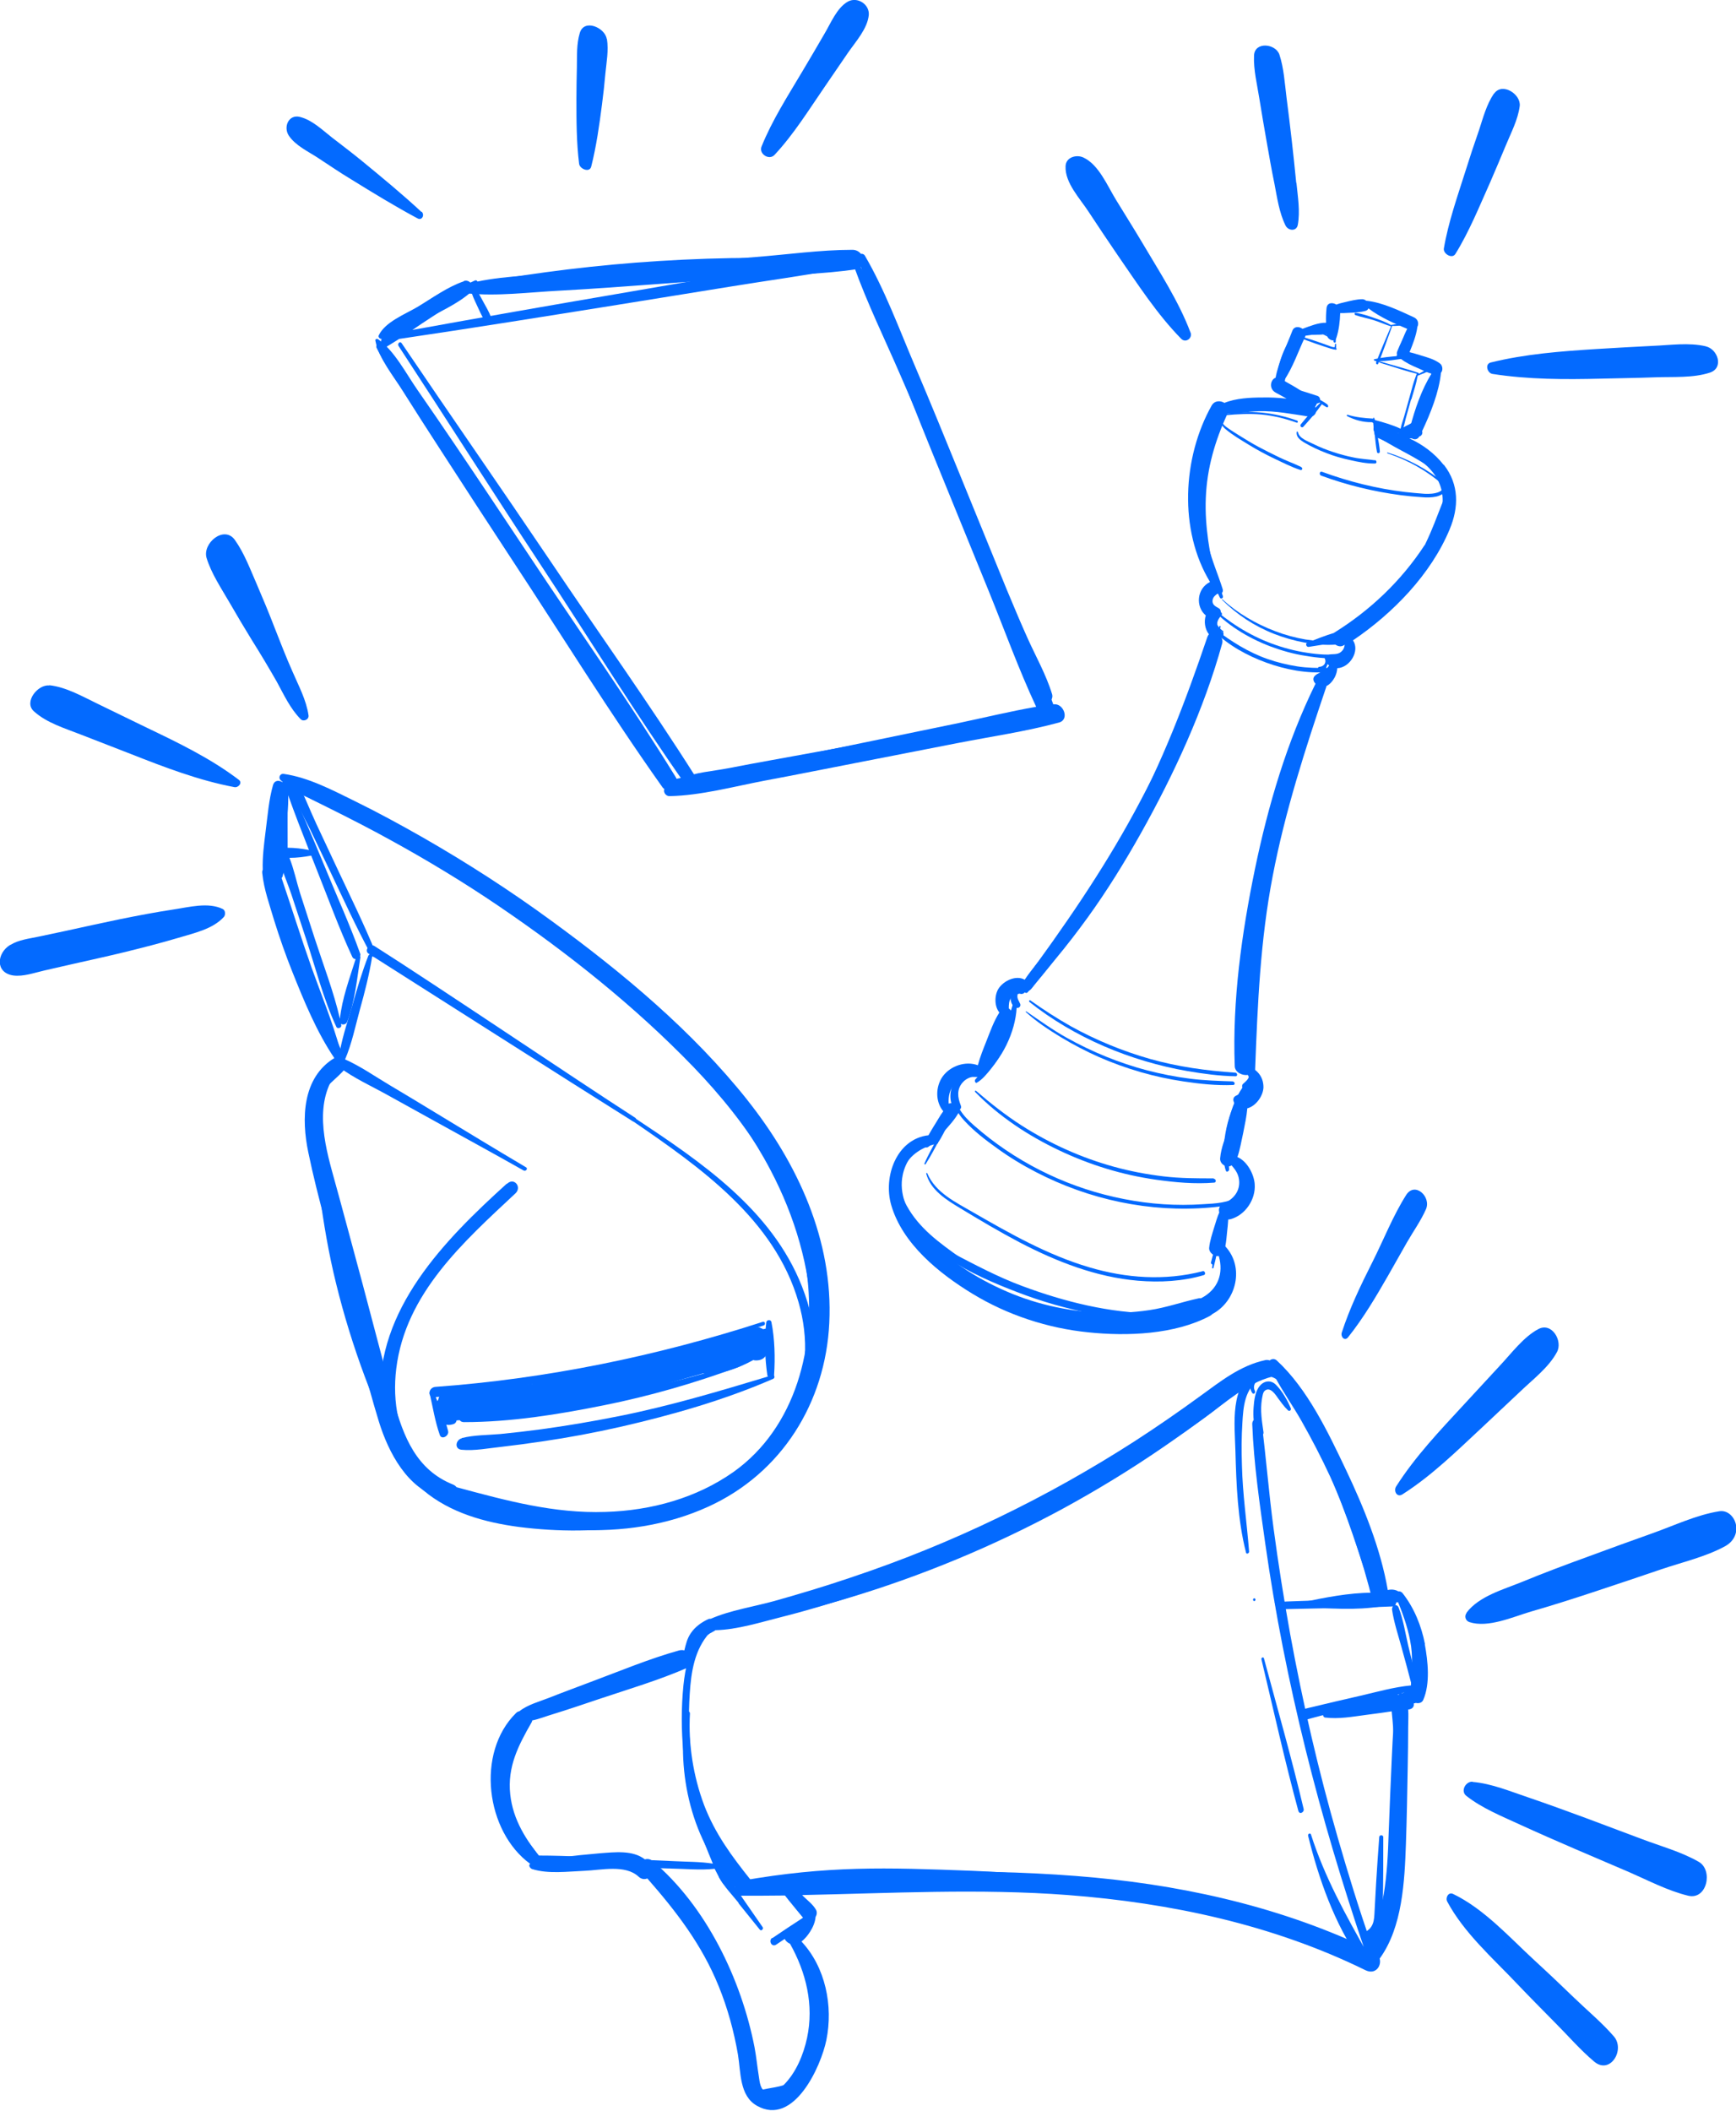 <svg xmlns="http://www.w3.org/2000/svg" id="Vrstva_2" data-name="Vrstva 2" viewBox="0 0 77.37 94.04"><defs><style>      .cls-1 {        fill: #036aff;        stroke-width: 0px;      }    </style></defs><g id="Vrstva_1-2" data-name="Vrstva 1"><g><g><g><g><path class="cls-1" d="m58.48,18.51s.02-.05.03-.08c-1.19-.27-2.43-.42-3.65-.35-.03,0-.02.06,0,.06,1.06.03,2.11.1,3.15.3.15.03.3.06.45.1,0,0,0-.02,0-.03Z"></path><path class="cls-1" d="m64.51,21.36c-.07-.19-.23-.33-.39-.45-.22-.16-.45-.31-.68-.46-.48-.3-.98-.58-1.48-.82-.22-.11-.44-.21-.67-.31h0s.02.03.02.04c0,.04,0,.07.01.11.9.39,1.75.87,2.56,1.43.17.12.37.25.48.44.13.24,0,.47-.23.58-.2.08-.43.09-.64.08-.29-.02-.58-.05-.87-.08-1.26-.15-2.5-.46-3.7-.9-.11-.04-.14.13-.04.17,1.14.42,2.33.71,3.54.87.31.04.62.07.94.09.22.02.45.02.67-.03.35-.09.65-.38.49-.76Z"></path><path class="cls-1" d="m58,20.81c-.33-.16-.67-.28-1-.44-.31-.15-.61-.3-.91-.46-.3-.16-.59-.34-.88-.52-.15-.1-.31-.19-.46-.3-.12-.08-.37-.25-.26-.43.01-.02-.02-.04-.03-.03-.13.18.01.36.16.49.32.27.7.49,1.06.71.36.22.73.42,1.11.6.38.18.77.38,1.17.51.08.02.11-.09.04-.12Z"></path><path class="cls-1" d="m58.85,17.94c-.31.29-.61.64-.88.97-.05.07.04.17.11.11.29-.32.59-.66.84-1.02.03-.04-.02-.09-.06-.06Z"></path><path class="cls-1" d="m61.5,20.13c-.02-.26-.07-.52-.12-.78-.04-.23-.05-.49-.13-.72,0-.02-.05-.03-.05,0-.02.24.04.5.07.75.03.25.05.51.1.76.01.07.13.07.12-.01Z"></path><path class="cls-1" d="m54.51,26.58c-.17-.51-.37-1-.51-1.53-.13-.52-.23-1.05-.28-1.59-.11-1.07-.07-2.16.12-3.22.11-.61.26-1.22.47-1.8,0-.02-.02-.04-.03-.02-.81,2.07-.99,4.32-.48,6.48.14.58.3,1.2.57,1.73.04.08.16.02.13-.06Z"></path><path class="cls-1" d="m64.55,21.8s-.03-.04-.04-.01c-.57,2.2-1.72,4.2-3.5,5.64-.49.4-1.02.71-1.56,1.03-.09.05,0,.19.09.15.52-.24,1-.59,1.45-.95.44-.35.86-.74,1.23-1.16.76-.84,1.38-1.81,1.81-2.86.24-.59.43-1.21.52-1.84Z"></path><path class="cls-1" d="m59.49,28.59c-.44-.01-.87-.03-1.31-.1-.46-.08-.91-.2-1.35-.37-.85-.32-1.69-.81-2.34-1.41-.02-.02-.04,0-.02.02.66.65,1.42,1.16,2.31,1.51.85.33,1.84.54,2.74.48.08,0,.04-.13-.03-.13Z"></path><path class="cls-1" d="m59.79,29.16c-.26,0-.53.01-.79,0-.25-.01-.51-.04-.76-.08-.53-.08-1.06-.22-1.57-.41-1.02-.38-1.94-.97-2.72-1.68-.02-.02-.04,0-.03.03.71.79,1.67,1.39,2.7,1.78.51.19,1.04.34,1.57.42.53.09,1.12.15,1.64.08.08-.01.04-.13-.04-.14Z"></path><path class="cls-1" d="m60,28.57s-.04.01-.03.03c.14.18.12.42-.09.53-.06.03,0,.13.07.1.26-.11.3-.48.04-.65Z"></path><path class="cls-1" d="m54.01,26.99c-.17-.23-.03-.54.22-.64.03-.01.02-.06-.01-.06-.38-.02-.52.51-.29.76.04.05.12-.01.08-.07Z"></path><path class="cls-1" d="m61.29,20.51c-.32-.05-.65-.06-.97-.13-.3-.06-.6-.14-.9-.24-.31-.1-.61-.22-.91-.37-.22-.11-.61-.24-.66-.51,0-.03-.05-.05-.06-.01-.03.21.15.35.31.45.32.19.66.35,1,.48.35.14.71.24,1.08.32.35.08.74.16,1.1.15.1,0,.08-.14-.01-.16Z"></path><path class="cls-1" d="m54.5,28.11c-.13-.1-.23-.2-.28-.36-.02-.04-.06-.15-.04-.2.02-.05.13-.09.18-.13.02-.01,0-.04-.02-.04-.08.02-.14.05-.21.09-.01,0-.02.02-.02.03-.01.27.12.55.37.66.05.02.05-.05.02-.07Z"></path><path class="cls-1" d="m59.03,29.2s-.06.03-.04.05c.16.2.07.44-.19.46-.09,0-.07.14,0,.14.35.03.54-.48.22-.66Z"></path><path class="cls-1" d="m54.31,28.31c-.24-.24-.34-.63-.07-.9.05-.05,0-.12-.05-.15-.44-.19-.35-.73.03-.92.08-.04.01-.17-.07-.15-.56.18-.55.89-.11,1.17-.2.32-.15.86.25.98.03,0,.04-.02.02-.04Z"></path><path class="cls-1" d="m59.8,28.27c-.08-.02-.11.08-.06.13.08.08.17.14.22.26.05.14.03.29-.06.41-.08.1-.2.16-.32.17-.07,0-.13-.02-.2,0,0,0,0,0,0,0-.03-.04-.1-.02-.08.03.1.27-.04.51-.29.62-.07.03,0,.14.06.13.29-.05.44-.38.37-.65.08.03.19.02.27,0,.16-.04.3-.13.37-.27.15-.26.05-.73-.27-.82Z"></path><path class="cls-1" d="m53.08,31.74c.25-.62.49-1.25.71-1.89.22-.64.45-1.28.61-1.93,0-.03-.04-.05-.05-.02-.44,1.11-.8,2.25-1.24,3.35-.45,1.12-.93,2.22-1.46,3.31-1.05,2.16-2.24,4.25-3.59,6.25-.76,1.12-1.56,2.21-2.4,3.27-.07.09.06.22.14.13.08-.09.16-.18.24-.27.01-.01.02-.03.02-.05,1.42-1.79,2.7-3.69,3.85-5.66,1.21-2.08,2.28-4.24,3.18-6.48Z"></path><path class="cls-1" d="m57.71,33.38c.2-.64.41-1.28.64-1.91.23-.63.46-1.28.75-1.88.01-.03.06-.02.05.02-.36,1.14-.8,2.25-1.15,3.38-.36,1.15-.68,2.31-.96,3.49-.55,2.34-.94,4.72-1.16,7.11-.12,1.35-.18,2.7-.2,4.05,0,.11-.19.13-.19.01,0-.12-.01-.24-.02-.37,0-.02,0-.04.02-.05.03-2.28.24-4.57.59-6.82.37-2.38.91-4.73,1.62-7.03Z"></path><path class="cls-1" d="m55.04,47.79c-1.29-.09-2.54-.26-3.78-.61-1.23-.35-2.42-.84-3.54-1.46-.62-.35-1.22-.74-1.8-1.15-.04-.03-.08.04-.04.07,2.01,1.6,4.52,2.64,7.04,3.08.71.12,1.43.22,2.15.23.1,0,.08-.15-.01-.16Z"></path><path class="cls-1" d="m45.75,44.01c-.15-.15-.43-.03-.53.12-.12.18-.06.43.1.57.06.05.13-.03.08-.08-.12-.11-.17-.3-.06-.43.1-.13.22-.12.36-.13-.04.06-.07.12-.11.18-.01.02.02.04.03.02.05-.07.09-.14.14-.21,0-.01,0-.02,0-.03Z"></path><path class="cls-1" d="m55.84,47.94c0-.08,0-.16-.03-.24-.02-.04-.04-.08-.07-.11-.03-.03-.06-.02-.09-.05-.02-.01-.03.02-.02.03.08.07.11.24.1.35-.02.14-.1.26-.24.31-.05.02,0,.12.05.1.18-.05.28-.21.3-.39Z"></path><path class="cls-1" d="m54.96,48.18c-.64-.02-1.27-.04-1.91-.12-.65-.08-1.29-.21-1.92-.37-1.25-.33-2.45-.82-3.58-1.45-.63-.35-1.21-.77-1.81-1.18-.02-.01-.03.01-.02.03.47.43,1.02.79,1.56,1.12.55.33,1.12.63,1.71.89,1.19.52,2.46.89,3.75,1.08.73.11,1.48.19,2.22.16.1,0,.08-.15-.01-.15Z"></path><path class="cls-1" d="m45.25,44.78s-.05-.06-.06,0c-.11.65-.26,1.25-.57,1.85-.15.3-.33.57-.53.82-.19.24-.42.41-.62.64-.05.06,0,.18.06.15.24-.13.47-.41.66-.65.2-.25.38-.54.53-.84.3-.59.52-1.31.53-1.96Z"></path><path class="cls-1" d="m55.49,48.42s.08-.01.05.03c-.32.57-.59,1.14-.72,1.79-.07.33-.1.65-.11.97,0,.31.06.59.07.89,0,.08-.11.14-.14.07-.1-.25-.11-.62-.1-.92,0-.32.05-.66.12-.99.14-.65.42-1.34.83-1.85Z"></path><path class="cls-1" d="m54.09,52.5c-.75,0-1.49,0-2.24-.09-.75-.09-1.49-.23-2.21-.43-1.45-.4-2.83-1.02-4.1-1.83-.72-.46-1.39-.99-2.04-1.55-.03-.03-.07.02-.04.05,1.06,1.09,2.37,1.95,3.74,2.6,1.37.65,2.83,1.1,4.33,1.31.84.12,1.73.2,2.58.13.11,0,.09-.17-.01-.17Z"></path><path class="cls-1" d="m55.27,51.94c-.1-.03-.1.11-.03.14.49.22.33.92-.02,1.19-.44.33-1.07.35-1.6.38-1.18.08-2.37,0-3.53-.23-2.32-.45-4.51-1.48-6.33-2.98-.45-.38-.99-.8-1.15-1.4-.13-.5.19-1.14.75-1.16.04,0,.03-.05,0-.06-.44-.07-.78.32-.88.71-.13.52.15,1.02.49,1.39.43.47.95.87,1.47,1.24.55.4,1.13.75,1.73,1.06,2.37,1.23,5.08,1.81,7.75,1.58.57-.05,1.33-.11,1.67-.66.25-.39.19-1.06-.31-1.22Z"></path><path class="cls-1" d="m42.42,49.49c-.23.37-.41.78-.62,1.17-.2.39-.43.78-.6,1.18-.01.03.03.06.05.03.24-.37.44-.77.65-1.15.21-.38.45-.76.64-1.16.03-.07-.07-.15-.12-.07Z"></path><path class="cls-1" d="m54.62,53.89c-.06.44-.17.87-.26,1.3-.09.43-.16.87-.28,1.3,0,.03-.06.03-.06,0,.04-.44.14-.87.22-1.3.08-.43.13-.88.24-1.3.02-.08.15-.07.14.02Z"></path><path class="cls-1" d="m53.59,56.64c-1.68.43-3.4.31-5.05-.18-1.83-.54-3.51-1.49-5.16-2.44-.77-.45-1.68-.87-2.05-1.74-.01-.03-.06-.03-.05.01.19.73.9,1.17,1.5,1.53.87.53,1.75,1.05,2.66,1.53,1.65.86,3.41,1.55,5.28,1.71.97.08,1.99.03,2.93-.25.11-.03.05-.2-.05-.18Z"></path><path class="cls-1" d="m54.31,57.54c-.8.53-1.66.87-2.61.99-1.06.14-2.13.02-3.17-.21-1.11-.25-2.19-.61-3.25-1.02-1.04-.4-2.06-.87-2.97-1.52-.94-.66-1.75-1.5-2.32-2.5-.02-.04-.08,0-.06.03.97,1.94,2.91,3.15,4.85,3.95,1.09.45,2.22.83,3.37,1.12,1.06.27,2.16.43,3.26.34,1.05-.09,2.16-.39,3-1.06.07-.06,0-.2-.09-.14Z"></path><path class="cls-1" d="m54.86,56.39c-.03-.33-.22-.76-.53-.92-.02-.01-.05.01-.03.04.09.12.19.22.27.36.09.16.15.34.16.52.04.4-.13.74-.38,1.04-.05.06.03.15.09.1.31-.27.46-.72.42-1.13Z"></path><path class="cls-1" d="m41.63,50.77c-.82.14-1.95.68-1.76,1.69,0,.04.08.04.07,0-.04-.44.22-.83.57-1.07.36-.24.77-.32,1.17-.46.1-.03.04-.18-.05-.16Z"></path><path class="cls-1" d="m57.81,18.74c-.99-.36-2.16-.5-3.2-.28-.02,0,0,.04.01.04.54-.05,1.07-.08,1.61-.03.54.05,1.05.18,1.56.36.06.02.07-.07.02-.09Z"></path><path class="cls-1" d="m64.37,21.52c-.75-.61-1.6-1.07-2.53-1.36-.02,0-.03.03,0,.04.91.3,1.75.77,2.47,1.4.05.04.11-.03.06-.07Z"></path><path class="cls-1" d="m59.15,29.76c-.45,0-.89,0-1.33-.07-.45-.07-.9-.18-1.33-.33-.86-.3-1.61-.78-2.34-1.33-.05-.04-.09.04-.05.08.64.64,1.48,1.1,2.33,1.41.85.31,1.82.5,2.73.42.11,0,.09-.17-.01-.18Z"></path><path class="cls-1" d="m63.75,16.38c-.1.03-.2.1-.29.15-.1.06-.21.11-.3.18-.02.01,0,.04.02.03.1-.04.2-.08.3-.12.11-.05.22-.09.32-.16.04-.03,0-.1-.04-.08Z"></path><path class="cls-1" d="m62.03,14.46c-.24.56-.48,1.12-.7,1.69-.02.06.06.12.09.06.23-.57.43-1.15.64-1.72,0-.02-.02-.04-.03-.02Z"></path><path class="cls-1" d="m62.8,14.68c-.19.38-.36.77-.55,1.16-.03.05.06.11.09.05.16-.4.34-.79.5-1.19,0-.02-.02-.04-.03-.02Z"></path><path class="cls-1" d="m60.18,13.87s-.09-.04-.13-.06c-.04-.02-.07-.04-.11-.05-.06-.02-.07.07-.02.09.04.02.08.02.13.03.04.01.08.02.13.03.03,0,.03-.03,0-.04Z"></path><path class="cls-1" d="m59.53,15.22c.03-.45.06-.91.03-1.36,0-.02-.03-.03-.03,0-.07.44-.09.9-.1,1.35,0,.06.1.08.1.02Z"></path><path class="cls-1" d="m58.89,17.88c-.25-.14-.53-.22-.79-.33-.28-.11-.57-.25-.86-.31-.06-.01-.08.07-.03.09.25.13.54.21.8.3.28.1.57.23.86.29.03,0,.04-.03.01-.04Z"></path><path class="cls-1" d="m57.23,17.2c.1-.72.24-1.41.49-2.09,0-.02-.02-.04-.03-.02-.28.65-.5,1.37-.56,2.08,0,.06.09.11.1.03Z"></path><path class="cls-1" d="m59.32,15.44c-.46-.17-.94-.34-1.42-.47-.04-.01-.05.05-.01.06.46.19.94.35,1.41.5.06.02.07-.07.02-.09Z"></path><path class="cls-1" d="m54.53,55.45c.06-.24.07-.51.1-.75.03-.25.07-.5.07-.75.56,0,1.05-.53,1.08-1.07.03-.52-.33-1.09-.86-1.17.01-.59,0-1.15.15-1.74.13-.51.37-.95.59-1.42.22-.18.35-.52.26-.79-.02-.06-.06-.12-.12-.16.02-.03.04-.07.04-.12.02-4.6.69-9.21,1.99-13.63.35-1.19.76-2.37,1.17-3.54.01,0,.03,0,.04,0,.22-.08.37-.29.43-.5.02-.06.04-.14.04-.23.31.02.62-.23.69-.53.04-.2-.02-.45-.16-.61,1.17-.59,2.18-1.45,2.92-2.54.75-1.1,1.36-2.42,1.66-3.74h0c.28-.67-.32-1.25-.83-1.57-.38-.24-.77-.47-1.16-.68-.35-.19-.72-.4-1.1-.52-.02-.08-.04-.15-.05-.23,0-.05-.01-.11-.02-.17.34.15.69.28,1.03.36.06.01.1-.04.1-.09.25-.12.5-.25.73-.4.02-.07.05-.14.08-.21.04-.1.08-.21.11-.32,0-.03.02-.05.03-.07.06-.2.12-.4.18-.6.11-.37.26-.76.31-1.15.05-.04.04-.16-.04-.19-.28-.11-.57-.22-.86-.32-.18-.07-.37-.15-.57-.2.15-.45.36-.89.47-1.35.04-.04.05-.14-.02-.18-.26-.13-.52-.24-.79-.35-.26-.1-.54-.22-.81-.22-.03,0-.04.02-.04.04-.19-.06-.38-.12-.58-.18,0,0,0,0,0,0,.04,0,.02-.08-.02-.07-.4.04-.8.08-1.2.14-.03,0-.01.05,0,.05.36-.02.72-.06,1.08-.1.24.1.49.18.74.26.03,0,.04,0,.05-.03.21.12.45.19.68.28.23.09.45.19.67.29-.1,0-.2.02-.3.03-.16.02-.32.03-.47.07,0,0-.01,0-.01.01-.24-.14-.51-.24-.78-.33-.26-.09-.54-.19-.82-.22-.06,0-.05.08,0,.1.26.09.54.14.8.22.26.08.52.2.78.28.02,0,.03,0,.03-.02,0,0,0,0,0,0,.16.01.32-.01.48-.02.11,0,.22-.01.32-.03-.24.38-.38.85-.52,1.26,0,.01,0,.03,0,.04-.03,0-.03.03,0,.04,0,0,0,0,0,0,0,.02.01.04.02.05-.35.03-.71.06-1.05.14-.05-.01-.05.05-.01.07.47.15.03.03.5.17.46.14.91.3,1.38.41-.17.46-.18.54-.31,1.01-.07.25-.14.5-.21.75-.06.23-.15.46-.2.69-.36-.17-.78-.29-1.16-.39,0-.03-.03-.06-.07-.06-.39-.02-.76-.06-1.13-.17-.04-.01-.05.04-.02.06.33.17.72.28,1.1.27.03.01.05.03.08.04,0,.09.01.18.02.26.01.11.01.23.05.32.03.08.12.1.17.05.54.38,1.16.66,1.73,1,.57.35,1.35.74,1.22,1.53,0,.02,0,.05.01.07-.24.55-.43,1.11-.67,1.66-.29.67-.63,1.32-1.05,1.92-.74,1.04-1.72,1.87-2.86,2.43-.02,0-.04,0-.06,0-.16.09-.31.18-.47.25-.16.07-.33.12-.49.17-.04,0-.08,0-.13,0-.04,0-.04.06,0,.07.34.11.72.02,1.03-.15.04.03.09.05.14.03.1.13.17.28.1.46-.09.24-.3.3-.53.31-.01-.01-.03-.03-.04-.04-.01,0-.04-.01-.05,0,0,.01-.02.03-.02.04-.07.03-.07.12-.03.18,0,.06,0,.12-.02.17-.05.13-.12.22-.22.3-.03-.02-.07-.02-.08.02-.01.02-.02.05-.03.07,0,0,0,0-.01.01-.04.03-.05.08-.05.13-.9,2.05-1.54,4.22-2.06,6.39-.55,2.28-.94,4.6-1.14,6.94-.11,1.31-.17,2.63-.17,3.95,0,.02,0,.03,0,.04-.05.02-.1.05-.13.12-.03.06.04.14.1.11.2-.1.25.12.2.27-.05.16-.15.25-.27.35-.06.05-.06.12-.04.18-.28.4-.46.9-.58,1.34-.17.61-.28,1.34-.14,1.96.03.13.18.14.24.05.36.21.67.55.59.99-.08.45-.45.68-.86.76-.09.02-.11.11-.09.19-.08.25-.12.52-.16.79-.04.23-.1.47-.11.71-.11.33-.21.67-.29,1-.01.06.09.13.12.06.09-.25.16-.52.23-.78.03.02.06.03.09.03.29.68.13,1.48-.39,2.03-.65.69-1.63.92-2.55.92-1.99,0-4.05-.52-5.9-1.21-1.11-.41-2.13-.96-3.17-1.5-.19-.1-.3.17-.13.28.94.62,2.02,1.09,3.07,1.49,1.09.42,2.21.74,3.36.96,1.79.35,4.49.85,5.73-.93.45-.65.55-1.57.08-2.21Zm8.37-37.65c.14-.49.19-.59.29-1.09.07.01.07-.08.02-.1-.46-.16-.94-.28-1.41-.42-.4-.12-.14-.04-.35-.1.36,0,.72-.06,1.07-.11,0,0,0,0,0,0,.18.1.38.16.57.23.26.1.51.19.77.29-.06.15-.09.25-.12.34-.09.24-.16.49-.24.73-.12.36-.25.73-.35,1.1,0,.02,0,.03,0,.05-.12.05-.24.13-.35.19-.08.04-.17.08-.25.13.05-.16.08-.33.13-.5.07-.25.14-.5.21-.75Z"></path><path class="cls-1" d="m58.91,14.83c-.33,0-.66.02-.99.04-.03,0-.02.04,0,.04.33,0,.66,0,.99-.02.04,0,.03-.07,0-.06Z"></path><path class="cls-1" d="m59.41,15.01c-.13-.07-.29-.12-.44-.15-.02,0-.03.02-.01.03.13.07.28.15.43.18.04,0,.05-.05.02-.06Z"></path><path class="cls-1" d="m59.55,15.52c0-.06,0-.12,0-.18,0-.03-.05-.04-.05,0,0,.04-.01.09-.02.13-.05,0-.09-.01-.14-.02-.05,0-.05.08,0,.09.06.02.12.03.19.04.03,0,.05-.02.04-.05Z"></path></g><path class="cls-1" d="m59.17,18.03c-.11-.09-.24-.16-.36-.23-.07-.04-.1.06-.05.1.12.09.23.17.36.24.07.04.1-.06.05-.1Z"></path><path class="cls-1" d="m62.01,13.86c-.17-.1-.37-.14-.55-.19-.14-.04-.29-.09-.44-.11-.02-.05-.06-.09-.12-.1-.23-.02-.46.03-.68.06-.24.03-.5.04-.73.13-.02,0-.04.01-.04.04-.04.19-.04.38-.06.58,0,.15-.03.31-.02.46-.05,0-.1-.01-.16-.02-.03,0-.06,0-.08,0,0-.06-.04-.12-.12-.12-.23,0-.46.07-.68.11-.15.03-.3.06-.45.1-.02-.02-.05-.03-.08,0-.02.02-.04.03-.05.05-.02,0-.04.01-.06.02-.03.01-.04.04-.03.07-.52.57-.73,1.46-.8,2.19-.01.13.11.23.21.23.44.23.93.4,1.4.56-.04.04-.08.08-.11.13-.05.06-.12.12-.15.19-1.16-.33-2.5-.48-3.69-.16,0-.07-.09-.11-.13-.05-.02.03-.04.07-.06.1-.03,0-.05.01-.08.02-.05.02-.04.09,0,.11-.67,1.17-.96,2.56-1,3.89-.04,1.37.18,3.04.93,4.22.11.17.38.09.31-.13-.2-.64-.47-1.24-.63-1.9-.16-.69-.23-1.39-.23-2.1,0-1.4.34-2.7.83-4,1.28-.1,2.45-.12,3.7.27.03,0,.06,0,.08,0,.04.03.1.04.14-.02.13-.15.22-.34.32-.52.17.02.19-.27.02-.33-.5-.16-1.01-.34-1.52-.43.05-.83.38-1.48.65-2.22.17,0,.35-.04.52-.06.19-.03.4-.05.59-.1.08.04.16.06.24.09.1.03.19.08.3.06.07-.01.08-.08.07-.14,0,0,0,0,0-.02.03-.18.02-.36.02-.54,0-.18,0-.36-.02-.54.21.03.43.01.64,0,.24,0,.5,0,.74-.05.01,0,.02,0,.03-.01.14.08.29.13.44.18.18.07.37.15.56.16.11,0,.11-.15.04-.2Z"></path></g><path class="cls-1" d="m54.44,28.17s0,0,0-.01c0-.06-.05-.11-.1-.11-.05-.06-.1-.13-.1-.23,0-.17.1-.29.2-.41.04-.04.02-.11-.03-.14,0-.07-.03-.14-.09-.17-.14-.08-.3-.15-.28-.35.02-.19.19-.27.32-.37.05-.04.03-.12-.03-.15-.31-.12-.59.21-.62.49-.03.26.13.57.38.67-.11.11-.17.26-.18.41-.01.19.07.43.23.57-.58,1.25-1.04,2.56-1.6,3.81-.61,1.36-1.27,2.69-1.98,4-1.45,2.67-3.16,5.14-4.96,7.58,0,.01-.02.03-.02.04-.2.02-.38.14-.48.33-.09.19-.09.47.03.65-.15.5-.28.99-.51,1.46-.27.55-.64.98-1.02,1.45,0,0,0,0,0,0-.84-.28-1.48.84-1.16,1.57-.13.2-.25.41-.37.61-.17.29-.37.57-.49.88,0,0,0,0,0,0-1.28,0-2.08,1.34-1.76,2.52.34,1.28,1.66,2.58,2.88,3.05.19.07.21-.2.09-.29-.92-.66-1.83-1.3-2.39-2.33-.68-1.26,0-2.46,1.35-2.74.04,0,.06-.03.06-.06.17-.24.29-.52.43-.78.12-.23.24-.45.35-.69.12.07.3-.01.23-.18-.14-.35-.19-.71.08-1.02.2-.23.46-.27.73-.33.05.05.14.07.21,0,.81-.68,1.41-1.91,1.47-3,.09.03.2-.06.16-.17-.07-.16-.18-.28-.1-.47.05-.12.15-.19.27-.23.08.11.22.16.32.03,1.91-2.33,3.54-4.95,4.97-7.6.73-1.34,1.39-2.71,2-4.1.55-1.27,1.12-2.6,1.47-3.95.14,0,.17-.19.08-.3Z"></path><path class="cls-1" d="m57.77,8.14c-.06-.63-.13-1.26-.2-1.89-.07-.63-.15-1.26-.23-1.89-.08-.64-.12-1.32-.32-1.93-.17-.49-1.1-.59-1.13.04-.03.64.14,1.3.24,1.94.1.63.21,1.26.32,1.89.11.63.22,1.26.35,1.89.12.62.21,1.28.49,1.85.11.24.49.29.55-.02.11-.61,0-1.26-.06-1.87Z"></path><path class="cls-1" d="m66.58,4.17c-.33.49-.48,1.07-.66,1.62-.21.6-.41,1.2-.6,1.81-.36,1.14-.77,2.29-.97,3.47-.04.23.36.48.51.25.62-1,1.07-2.12,1.55-3.19.24-.55.47-1.1.7-1.65.23-.56.54-1.14.62-1.75.07-.53-.78-1.08-1.14-.56Z"></path><path class="cls-1" d="m76.03,15.43c-.77-.18-1.59-.05-2.38-.02-.83.04-1.66.09-2.5.14-1.58.1-3.17.22-4.71.6-.28.07-.15.48.08.51,1.6.25,3.23.25,4.84.21.8-.02,1.61-.03,2.41-.06.8-.03,1.68.04,2.44-.21.63-.21.35-1.05-.19-1.17Z"></path><path class="cls-1" d="m53.06,14.82c-.53-1.41-1.4-2.73-2.16-4.02-.38-.64-.78-1.27-1.17-1.91-.38-.62-.76-1.55-1.44-1.87-.31-.15-.79-.02-.8.39-.03.74.64,1.43,1.03,2.03.43.65.86,1.3,1.3,1.94.88,1.27,1.74,2.61,2.82,3.71.2.21.52-.02.42-.28Z"></path><path class="cls-1" d="m64.33,20.7c-.39-.5-.93-.9-1.52-1.17.04,0,.07,0,.11,0,.11.07.26.06.34-.09,0,0,.01,0,.02,0,.1-.05.13-.14.1-.23.37-.78.76-1.75.84-2.6.1-.11.08-.33-.05-.42-.25-.19-.57-.27-.86-.36-.16-.05-.33-.1-.49-.14.15-.36.3-.75.35-1.13.07-.13.04-.33-.15-.42-.65-.3-1.39-.66-2.11-.74,0,0-.02,0-.02,0-.05-.04-.11-.07-.17-.07-.25,0-.52.07-.77.13-.13.03-.26.06-.39.11-.18-.11-.42-.09-.44.17-.02.2-.03.42-.02.64-.34-.01-.72.15-1.05.27-.15-.11-.37-.12-.45.08-.25.66-.62,1.39-.75,2.1-.23.08-.31.49,0,.66.16.08.32.18.49.27-.36-.04-.73-.06-1.09-.05-.51,0-1.17.03-1.68.24-.18-.11-.44-.11-.57.12-1.3,2.31-1.47,5.56-.07,7.86-.59.28-.66,1.1-.19,1.49-.09.27-.04.61.14.84-.03.03-.05.07-.07.12-.97,2.86-2.02,5.62-3.47,8.28-.73,1.32-1.53,2.59-2.37,3.84-.43.64-.87,1.26-1.33,1.88-.31.42-.68.83-.97,1.27-.38-.22-.94.04-1.17.4-.18.29-.19.78.04,1.06-.25.39-.41.85-.58,1.28-.14.35-.28.7-.38,1.07-.54-.2-1.21.02-1.56.49-.33.46-.34,1.13.02,1.56-.15.2-.27.43-.4.63-.09.15-.18.29-.26.44-1.41.16-2.03,1.83-1.66,3.11.5,1.73,2.14,3.05,3.62,3.95,1.56.95,3.36,1.54,5.17,1.72,1.72.18,3.85.1,5.41-.73.05-.03.09-.06.12-.09,1.07-.57,1.43-2.09.57-3.01.04-.21.06-.43.08-.65.02-.18.04-.36.05-.55.03,0,.06,0,.1-.01.66-.18,1.13-.88,1.08-1.56-.03-.44-.33-1.02-.77-1.21.12-.35.18-.74.26-1.09.07-.36.15-.72.18-1.08.39-.1.71-.56.72-.94,0-.25-.08-.48-.25-.66-.04-.04-.08-.08-.12-.11,0-.02,0-.04,0-.06.11-2.88.23-5.72.78-8.57.55-2.88,1.45-5.66,2.39-8.44,0-.01,0-.02,0-.03.17-.08.3-.25.38-.4.07-.14.1-.27.11-.4.56-.02,1.02-.77.7-1.24,1.79-1.21,3.48-2.95,4.31-4.95.41-.98.42-1.99-.25-2.86Zm-.84,3.59c-1.04,1.59-2.42,2.9-4.03,3.9,0,0,0,0-.01.01-.4.12-.8.28-1.18.43-.11.04-.05.21.06.19.36-.06.73-.11,1.1-.18.11.13.3.21.46.11.01,0,.03-.02.04-.03-.01.09-.03.18-.1.26-.14.17-.3.16-.5.17-.14.01-.24.11-.24.25,0,.11.06.19.15.25-.05.08-.12.14-.18.19-.15.11-.33.14-.46.27-.11.11-.07.25.03.35-1.28,2.6-2.11,5.42-2.7,8.26-.59,2.86-1.01,5.85-.9,8.77,0,.28.33.44.58.4.1.16.13.36.08.51-.11.29-.38.29-.61.42-.21.11-.09.37.07.47-.15.29-.26.61-.37.92-.16.45-.36.91-.4,1.39-.03.27.31.46.51.32.18.21.33.41.34.74.01.47-.3.79-.71.97-.18.08-.22.24-.18.39-.09.2-.15.42-.22.64-.09.3-.2.62-.23.93-.02.22.24.41.43.37.22.77-.03,1.49-.79,1.88-.03,0-.06,0-.09,0-.75.16-1.46.42-2.22.53-.73.11-1.47.14-2.2.11-1.52-.06-3.04-.42-4.42-1.06-1.38-.63-2.77-1.57-3.69-2.79-.48-.64-.85-1.45-.68-2.27.11-.55.45-1.07.93-1.36.02.09.12.16.21.1.13-.1.25-.21.37-.32h0c.06-.01.08-.05.08-.09.09-.1.17-.19.26-.29.23-.26.47-.52.64-.82.15-.25-.21-.5-.44-.41-.02-.32.04-.63.27-.88.28-.31.66-.33,1.06-.3.2.01.26-.14.22-.29.24-.3.44-.65.63-.98.24-.43.55-.88.68-1.36.04-.16-.05-.34-.18-.43,0-.17,0-.33.11-.49.1-.14.24-.15.38-.17.05.02.1.02.14,0,.02-.01.03-.03.05-.04.03-.01.06-.03.09-.05.02-.02.04-.04.06-.06.48-.39.87-.93,1.26-1.4.49-.59.96-1.2,1.41-1.82.87-1.2,1.66-2.48,2.39-3.78,1.48-2.64,2.81-5.52,3.62-8.45.03-.11,0-.22-.06-.31,0-.03,0-.05,0-.08,0,0,0,0,0,0-.01-.12-.12-.23-.15-.35-.05-.19.02-.31.08-.48.07-.21-.19-.5-.4-.37-.07-.26.05-.5.3-.69.17-.12.11-.36-.04-.47-.28-1.22-.51-2.47-.46-3.72.05-1.34.41-2.55.96-3.76.46-.02.94-.11,1.39-.12.77-.02,1.5.13,2.25.24.27.04.4-.26.27-.43.02-.04.01-.09,0-.12-.31-.48-.9-.77-1.39-1.05.4-.58.65-1.33.94-1.94.02-.03.02-.07.02-.1.16,0,.33,0,.5-.01.15,0,.3,0,.44-.04.01.03.02.06.03.09.03.18.34.31.41.09.11-.33.16-.74.17-1.1.12,0,.24,0,.35-.01.26-.01.53-.02.78-.09.07-.02.11-.06.13-.11.52.4,1.17.68,1.77.93-.2.31-.36.67-.49.99-.06.15.05.29.18.34.22.17.48.29.74.4.2.09.4.19.61.25-.44.69-.75,1.61-.95,2.38-.18.06-.37.17-.52.27-.11-.07-.22-.13-.34-.19-.2-.11-.41-.25-.64-.19-.15.04-.17.23-.09.34.02.02.03.04.05.06,0,.06.04.12.1.16.83.51,1.84.78,2.46,1.58.82,1.07.32,2.26-.34,3.26Z"></path></g><g><path class="cls-1" d="m46.89,30.93c-.26-.86-.73-1.69-1.1-2.51-.38-.83-.75-1.66-1.12-2.5-.72-1.6-1.43-3.21-2.15-4.81-.72-1.6-1.44-3.2-2.16-4.81-.72-1.6-1.37-3.27-2.22-4.81-.02-.03-.04-.04-.06-.05-.04-.08-.12-.13-.23-.11-.37.05-.74.11-1.11.16-1.02-.06-2.07-.01-3.08,0-1.44,0-2.87.05-4.31.14-2.7.17-5.39.5-8.06.97,0-.07-.05-.14-.13-.1-.14.06-.28.13-.41.2-.01,0-.03,0-.04,0-.04,0-.06.03-.08.06-.51.28-.99.62-1.47.93-.63.41-1.28.8-1.9,1.22-.05,0-.1.02-.15.03-.07.01-.1.08-.09.15-.11.14.04.46.22.35.19-.11.37-.23.55-.34,3.25-.48,6.49-1,9.74-1.52,1.71-.28,3.43-.55,5.14-.83,1.54-.25,3.09-.46,4.62-.74.21,0,.43,0,.64,0,.07,0,.12-.06.14-.12.58,1.62,1.35,3.19,2.03,4.76.7,1.61,1.4,3.22,2.1,4.83.7,1.61,1.4,3.22,2.11,4.83.35.8.7,1.61,1.05,2.42.35.81.64,1.71,1.1,2.47.18.29.51,0,.43-.27Zm-14.27-18.71c-1.71.29-3.42.58-5.14.88-3.04.52-6.07,1.05-9.1,1.6.28-.19.56-.38.84-.56.59-.39,1.21-.76,1.76-1.21,2.76-.46,5.54-.78,8.33-.93,1.41-.08,2.81-.12,4.22-.11.32,0,.63,0,.95,0-.62.11-1.24.23-1.86.33Z"></path><path class="cls-1" d="m29.69,34.22c-.39-.81-.99-1.54-1.48-2.29-.53-.79-1.06-1.58-1.59-2.37-1.08-1.61-2.16-3.22-3.25-4.83-1.06-1.58-2.13-3.17-3.19-4.75-.53-.79-1.07-1.58-1.6-2.37-.51-.76-.99-1.6-1.6-2.28-.1-.11-.25.05-.2.16.39.8.96,1.54,1.44,2.28.52.8,1.04,1.6,1.57,2.4,1.07,1.62,2.14,3.24,3.21,4.86,1.05,1.59,2.1,3.18,3.16,4.78.53.8,1.05,1.59,1.58,2.39.51.77.98,1.64,1.59,2.33.18.2.47-.09.37-.3Z"></path><path class="cls-1" d="m46.65,31.7c-1.37.1-2.75.44-4.11.68-1.37.25-2.74.49-4.11.75-1.33.24-2.67.49-4.01.73-.66.12-1.32.24-1.98.37-.67.13-1.46.18-2.09.45-.28.12-.24.6.09.61.62.01,1.28-.21,1.89-.33.7-.14,1.4-.28,2.1-.42,1.36-.28,2.73-.56,4.09-.84,1.33-.27,2.66-.55,3.99-.83,1.38-.29,2.83-.49,4.17-.93.11-.04.09-.25-.04-.24Z"></path><path class="cls-1" d="m30.94,34.57c-.27.04-.53.07-.8.13-.11.02-.23.05-.34.09-.12.04-.16.11-.24.2-.04.04-.01.12.03.14.09.05.16.09.26.09.13,0,.25-.02.38-.04.25-.04.5-.1.75-.15.26-.06.22-.51-.05-.47Z"></path><path class="cls-1" d="m21.88,14.12c-.09-.24-.23-.47-.35-.69-.12-.22-.23-.45-.4-.63-.06-.07-.17.01-.15.09.05.25.17.48.27.7.11.23.21.48.35.69.12.18.35,0,.28-.17Z"></path><path class="cls-1" d="m31.02,34.64c-2.08-3.29-4.36-6.47-6.53-9.7-2.18-3.23-4.41-6.43-6.59-9.65-.07-.11-.2.02-.14.12,2.14,3.27,4.23,6.56,6.38,9.82,2.14,3.25,4.2,6.59,6.44,9.77.23.33.63-.05.44-.36Z"></path><path class="cls-1" d="m18.78,9.44c-.85-.79-1.75-1.53-2.65-2.27-.44-.36-.89-.7-1.33-1.04-.45-.35-.88-.78-1.43-.92-.51-.13-.75.45-.5.83.3.45.87.71,1.31,1,.49.32.97.65,1.47.95.97.6,1.95,1.2,2.96,1.74.2.11.33-.16.18-.3Z"></path><path class="cls-1" d="m27.04,1.73c-.08-.5-1.01-.91-1.2-.26-.15.5-.12,1.01-.13,1.53-.01.47-.02.93-.02,1.4,0,.96,0,1.94.12,2.9.03.23.47.41.54.12.23-.91.36-1.84.48-2.77.06-.46.11-.91.15-1.37.05-.51.15-1.03.07-1.54Z"></path><path class="cls-1" d="m37.79.07c-.5.28-.77.98-1.06,1.46-.32.55-.64,1.1-.97,1.65-.64,1.08-1.35,2.18-1.82,3.35-.13.33.34.63.58.37.86-.92,1.55-2.04,2.26-3.07.34-.5.68-.99,1.02-1.49.34-.49.86-1.06.92-1.67.04-.48-.51-.83-.93-.6Z"></path><path class="cls-1" d="m20.68,12.53c-.74.25-1.43.76-2.1,1.16-.55.32-1.42.66-1.7,1.25-.04.08.05.16.12.16.64.02,1.33-.51,1.88-.82.69-.38,1.5-.73,2.09-1.25.23-.2,0-.61-.3-.51Z"></path><path class="cls-1" d="m46.96,31.37s-.02,0-.03,0c0-.02,0-.03-.01-.05-.6-1.71-1.36-3.38-2.05-5.05-.69-1.68-1.37-3.37-2.06-5.05-.67-1.64-1.34-3.29-2.04-4.93-.7-1.64-1.33-3.37-2.23-4.91-.04-.06-.11-.08-.17-.07-.09-.11-.22-.18-.38-.18-1.43,0-2.88.21-4.31.32-1.48.12-2.95.24-4.43.35-1.43.11-2.87.23-4.3.36-1.39.13-2.85.14-4.2.51-.21.06-.13.38.06.4,1.36.14,2.77-.05,4.13-.12,1.48-.08,2.96-.19,4.44-.3l4.31-.31c1.47-.11,2.98-.12,4.43-.34.11-.02.19-.06.25-.11.42,1.53,1.1,3.02,1.67,4.49.66,1.69,1.34,3.38,2.03,5.06.67,1.64,1.34,3.29,2.01,4.93.69,1.7,1.32,3.45,2.1,5.12-1.15.2-2.3.48-3.44.72-1.45.3-2.9.6-4.36.9-1.41.29-2.82.58-4.23.88-1.29.27-2.7.46-3.96.88,0-.07-.02-.15-.07-.24-2.08-3.37-4.38-6.63-6.57-9.93-1.08-1.62-2.15-3.23-3.24-4.84-.57-.84-1.14-1.68-1.72-2.51-.5-.72-1.01-1.72-1.73-2.23-.05-.04-.15-.02-.13.06.15.79.82,1.59,1.24,2.27.54.86,1.09,1.71,1.64,2.56,1.08,1.67,2.16,3.33,3.25,4.99,2.2,3.34,4.32,6.77,6.64,10.04.03.05.07.08.11.11-.06.14.06.33.24.32,1.4-.03,2.86-.43,4.23-.69,1.46-.27,2.92-.57,4.38-.85,1.42-.28,2.83-.55,4.25-.83,1.49-.29,3.02-.51,4.49-.91.48-.13.2-.87-.24-.81Z"></path></g><g><path class="cls-1" d="m12.04,38.63c0-.56.13-1.16.19-1.69.07-.66.06-1.48.34-2.08.03-.06.15-.11.18-.02.19.57.05,1.32.02,1.92-.03.72.02,1.56-.17,2.26,0,.04-.03.07-.05.1.45,1.33.87,2.67,1.34,4,.43,1.2.93,2.41,1.27,3.65.13-.67.36-1.35.55-2,.21-.74.43-1.48.71-2.2.02-.04.07-.06.11-.05-.66-1.22-1.24-2.49-1.84-3.75-.29-.61-.58-1.21-.87-1.82-.32-.66-.71-1.31-.97-2-.08-.22.24-.38.36-.17.34.61.59,1.29.89,1.93.3.64.6,1.28.9,1.92.6,1.28,1.23,2.55,1.76,3.86.04.1-.11.18-.17.11h0c-.13.81-.33,1.59-.55,2.38-.2.73-.36,1.52-.66,2.22,0,0,0,0,0,0,.68.3,1.32.75,1.96,1.13.67.4,1.34.8,2.01,1.21,1.37.83,2.73,1.66,4.1,2.47.09.06-.02.19-.11.14-1.36-.77-2.74-1.52-4.11-2.28-.66-.36-1.31-.73-1.97-1.09-.7-.39-1.48-.74-2.12-1.22-.05-.03-.07-.08-.07-.13-.65-1.34-1.05-2.82-1.54-4.23-.5-1.44-1.05-2.85-1.57-4.28-.04-.11,0-.21.08-.27Z"></path><path class="cls-1" d="m12.42,38.12s0,.05.01.07c0,.07-.01.13-.02.2,0,.12.05.18.12.2.14.43.32.85.46,1.27.21.65.43,1.29.64,1.94.43,1.31.78,2.7,1.36,3.95.05.11.24.04.22-.07,0-.02-.01-.05-.02-.07.08.06.23.04.28-.08.35-.89.44-1.93.59-2.87,0-.03,0-.05-.01-.06.01-.04.02-.08,0-.12-.47-1.32-1.06-2.6-1.59-3.9-.54-1.3-1.08-2.59-1.68-3.85-.05-.1-.2-.02-.17.08.06.17.12.35.18.52-.05-.03-.14,0-.14.07-.04.81-.12,1.61-.19,2.42-.05.04-.09.1-.07.17,0,.03.01.05.02.08,0,.03,0,.05.01.08Zm.42-2.7c.29.82.61,1.64.93,2.45-.31-.06-.63-.1-.95-.1,0-.79-.01-1.57.01-2.36Zm.06,2.8c.33,0,.65-.04.97-.1.08.2.16.4.24.61.52,1.3,1,2.63,1.59,3.9.03.07.09.1.15.1-.27.86-.61,1.77-.7,2.66-.28-1.21-.74-2.4-1.12-3.57-.22-.68-.44-1.36-.66-2.04-.16-.51-.27-1.06-.47-1.56Z"></path><path class="cls-1" d="m16.69,42.15c2.91,1.85,8.72,5.78,11.62,7.65.1.06-.02.21-.12.15-2.92-1.83-8.84-5.61-11.76-7.46-.22-.14.05-.48.26-.34Z"></path><path class="cls-1" d="m13.43,34.88c5.18,2.3,10.04,5.34,14.52,8.8.09.07-.03.21-.11.14-4.53-3.4-9.44-6.17-14.6-8.51-.27-.12-.06-.55.19-.44Z"></path><path class="cls-1" d="m22.61,52.73c.31-.28.66.16.36.44-2.32,2.17-4.9,4.46-5.31,7.81-.18,1.47.09,3.03,1.03,4.22.94,1.18,2.37,1.77,3.81,2.06,1.54.31,3.18.33,4.75.19,1.71-.15,3.41-.57,4.9-1.43,1.3-.75,2.43-1.85,3.1-3.2.74-1.49.8-3.21.34-4.8-1.06-3.69-4.39-6.02-7.4-8.08-.08-.06.02-.19.1-.13,2.94,1.95,6.1,4.07,7.45,7.5.19.48.34.97.44,1.47-.08-2.31-.75-4.58-1.84-6.65-1.51-2.87-3.7-5.23-5.79-7.68-.08-.09.08-.22.16-.14,2.36,2.28,4.57,4.86,6.08,7.79,1.46,2.82,2.31,6.15,1.54,9.29-.02.07-.07.11-.13.13-.04.2-.09.39-.15.59-.45,1.5-1.44,2.79-2.67,3.76-2.81,2.2-6.81,2.6-10.25,2.16-1.52-.2-3.07-.63-4.26-1.63-1.2-1.01-1.84-2.48-1.92-4.04-.19-4.02,2.86-7.11,5.62-9.61Z"></path><path class="cls-1" d="m14.15,48.42c.09-.13.2-.26.28-.39.17-.25.34-.51.53-.75.24-.29.72,0,.46.3-.21.24-.44.45-.67.66-.13.12-.26.26-.39.38,0,.02,0,.04,0,.06-.17,1.43.02,2.97.19,4.39.17,1.38.44,2.74.76,4.1.65,2.79,1.62,5.49,2.88,8.07.05.1-.13.2-.18.09-1.31-2.58-2.34-5.33-3.03-8.14-.33-1.33-.56-2.69-.74-4.05-.2-1.46-.21-2.95-.43-4.41-.03-.21.17-.33.34-.32Z"></path><path class="cls-1" d="m19.4,61.79c4.96-.36,9.87-1.37,14.6-2.9.1-.03.13.13.04.16-4.74,1.66-9.65,2.7-14.65,3.2-.36.04-.31-.43.01-.46Z"></path><path class="cls-1" d="m20.58,64.07c.55-.14,1.15-.13,1.72-.18.6-.06,1.21-.13,1.81-.21,1.17-.16,2.34-.36,3.49-.59,2.25-.45,4.43-1.1,6.62-1.76,0-.01-.01-.03-.02-.05-.11-.75-.14-1.6-.05-2.36.01-.12.2-.15.23-.02.15.75.17,1.6.12,2.35,0,.01,0,.03,0,.04.03.04.02.11-.04.14-2.18.95-4.5,1.61-6.81,2.14-1.15.26-2.32.48-3.49.65-.6.09-1.2.17-1.81.24-.57.06-1.21.19-1.79.13-.32-.04-.25-.44.02-.51Z"></path><path class="cls-1" d="m19.33,62.02c.22.57.49,1.14.64,1.73.06.22-.29.42-.37.18-.21-.6-.31-1.23-.45-1.85-.02-.09.14-.16.18-.06Z"></path><path class="cls-1" d="m20.77,62.85c2.08-.17,4.14-.3,6.2-.66,2-.35,3.98-.83,5.91-1.45.1-.03.13.13.04.16-1.96.72-3.96,1.3-6.01,1.71-2.03.41-4.15.75-6.23.75-.36,0-.22-.49.08-.52Z"></path><path class="cls-1" d="m19.73,63.29c.02-.09.08-.15.17-.17.13-.03.28-.03.39.04.11.07.05.22-.04.27-.06.03-.12.04-.18.05-.05,0-.09.01-.14,0-.03,0-.05-.01-.08-.02-.07-.02-.12-.1-.11-.18Z"></path><path class="cls-1" d="m19.53,62.37c.02-.15.13-.3.33-.35.05-.01.1-.03.15-.04.07-.02.13-.02.18,0,.81-.1,1.62-.17,2.43-.21.19-.02.37-.03.56-.05.18-.02.36-.04.54-.06.05-.05.12-.09.19-.1.45-.1.91-.17,1.37-.23,1.04-.23,2.08-.45,3.1-.72.94-.25,1.87-.51,2.79-.79.85-.26,1.75-.63,2.64-.68.05,0,.08.01.11.04.03,0,.06.01.08.04.07-.01.15-.03.22-.04.11-.01.17.12.08.19-.05.04-.1.07-.15.1,0,0,0,.02.01.03.05.18.1.36.14.54,0,0,0,0,0,0,.06.14-.03.27-.15.32-.08.18-.28.26-.47.25-.03,0-.07,0-.1-.02-.67.37-1.5.68-2.25.6-.32.09-.63.18-.92.26-1.15.34-2.3.64-3.48.89-2.3.49-4.67.84-7.02.97-.29.01-.39-.18-.37-.39-.14-.14-.16-.38-.02-.54Z"></path><path class="cls-1" d="m10.47,24.06c.42.59.68,1.3.97,1.96.28.65.55,1.3.8,1.95.26.66.51,1.31.8,1.96.27.63.61,1.25.71,1.94.03.19-.23.3-.35.17-.46-.46-.75-1.09-1.06-1.66-.36-.63-.73-1.25-1.12-1.87-.34-.55-.67-1.11-1-1.68-.36-.62-.8-1.28-1.01-1.96-.21-.66.78-1.49,1.26-.81Z"></path><path class="cls-1" d="m2.2,30.53c.76.08,1.51.52,2.2.85.71.35,1.43.69,2.14,1.04,1.42.68,2.85,1.37,4.1,2.32.18.13-.01.36-.19.33-1.59-.3-3.1-.88-4.6-1.47-.75-.29-1.49-.58-2.24-.87-.71-.28-1.53-.52-2.1-1.04-.46-.41.17-1.2.68-1.15Z"></path><path class="cls-1" d="m.46,42.1c.37-.23.84-.28,1.26-.37.39-.08.79-.17,1.18-.25.82-.18,1.64-.36,2.46-.53.79-.16,1.58-.31,2.37-.43.68-.1,1.55-.34,2.2-.02.12.06.13.27.04.36-.5.54-1.32.71-2.01.92-.81.24-1.63.45-2.45.65-.78.19-1.57.36-2.36.54-.39.09-.79.18-1.18.27-.44.1-.93.28-1.38.22-.81-.12-.74-.99-.14-1.36Z"></path><path class="cls-1" d="m33.31,49.01c-2.45-3.08-5.57-5.68-8.74-7.99-1.83-1.34-3.74-2.57-5.71-3.7-1-.57-2.01-1.12-3.05-1.63-1-.49-2.05-1.05-3.16-1.21-.18-.03-.27.19-.12.3.7.55,1.5.9,2.29,1.3.86.43,1.72.87,2.57,1.34,1.66.91,3.28,1.89,4.84,2.95,3.09,2.1,6.07,4.47,8.67,7.16,2.43,2.53,4.55,5.58,5.05,9.13.45,3.26-.46,6.93-3.26,8.92-1.66,1.17-3.68,1.72-5.7,1.78-2.3.08-4.45-.51-6.64-1.1-.04-.05-.09-.09-.16-.12-1.63-.65-2.21-2.13-2.64-3.71-.47-1.73-.92-3.46-1.38-5.19-.46-1.7-.91-3.4-1.38-5.09-.43-1.58-.78-3.39.48-4.69.09-.02.15-.1.11-.21-.52-1.4-1.22-2.73-1.73-4.14-.25-.69-.48-1.38-.69-2.08-.22-.73-.35-1.51-.63-2.22-.04-.1-.11-.16-.19-.2.14-.43.23-.89.32-1.33.14-.68.32-1.39.35-2.09.01-.31-.52-.6-.64-.22-.19.66-.24,1.37-.33,2.05-.07.57-.15,1.16-.13,1.73-.02.04-.03.09-.02.16.07.71.33,1.42.53,2.1.24.77.51,1.54.81,2.29.52,1.3,1.08,2.67,1.87,3.84-1.44.88-1.47,2.72-1.16,4.2.43,2.08,1.05,4.12,1.59,6.17.51,1.94.97,3.92,1.56,5.84.43,1.38,1.27,2.97,2.74,3.39.03.04.08.07.13.09,3.68,1.46,8.13,1.98,11.82.29,3.26-1.49,5.21-4.63,5.38-8.18.18-3.68-1.41-7.11-3.66-9.94Z"></path></g><g><g><path class="cls-1" d="m61.23,71.47s-.01,0-.02,0c-.51-2.09-1.21-4.14-2.09-6.11-.42-.93-.87-1.84-1.37-2.72-.24-.42-.48-.98-.93-1.23-.2-.11-.4-.13-.61-.03-.22.11-.41.34-.28.59.04.08-.06.18-.12.09-.32-.48.25-1.07.74-1.03.86.07,1.32,1.25,1.67,1.88.98,1.77,1.8,3.64,2.45,5.56.33.98.62,1.97.86,2.97-.11,0-.21,0-.32.02Z"></path><path class="cls-1" d="m33.06,83.79c3.84-.67,6.39-.59,10.28-.44,3.9.16,7.81.71,11.6,1.68,1.98.51,4,1.08,5.89,1.87-2.01-5.91-3.56-11.94-4.44-18.13-.25-1.76-.51-3.55-.58-5.32-.01-.29.38-.35.42-.05.2,1.56.32,3.13.53,4.69.21,1.58.46,3.15.74,4.71.56,3.06,1.26,6.09,2.12,9.07.46,1.6.95,3.19,1.5,4.76.85-1.57.94-3.5,1.03-5.24.09-1.8.04-3.61-.15-5.4-.02-.22-.05-.44-.08-.66.08-.02.16-.04.25-.07.03,0,.06,0,.09,0,.23,1.74.32,3.5.28,5.25-.03,1.14-.1,2.29-.26,3.43-.16,1.14-.45,2.26-1.08,3.24,0,0,0,0,0,0-.02.05-.06.08-.11.07h0s-.09-.01-.12-.04c-1.81-.58-3.59-1.18-5.43-1.65-1.88-.48-3.78-.87-5.7-1.16-3.83-.58-7.73-.78-11.6-.58-2.18.11-2.99.06-5.15.4-.25.04-.26-.38-.02-.42Z"></path><path class="cls-1" d="m31.95,72.2c6.89-1.19,13.49-3.85,19.31-7.71,1.62-1.08,3.11-2.31,4.68-3.46.1-.07.16.08.09.15-1.26,1.24-2.73,2.29-4.18,3.29-1.44.99-2.93,1.9-4.47,2.74-3.08,1.67-6.33,3.02-9.69,4.02-1.88.56-3.78,1-5.71,1.33-.21.04-.22-.32-.02-.36Z"></path><path class="cls-1" d="m22.61,81.38c-.25-.6-.39-1.25-.39-1.9,0-1.15.44-2.51,1.36-3.27.08-.07.13.06.09.12-.31.49-.62.95-.81,1.51-.18.53-.27,1.09-.25,1.65.02.59.16,1.18.4,1.72.25.55.63.95.97,1.43,0,0,.01.02.02.03,1.34,0,2.68.09,4.01.16.68.03,1.35.06,2.03.09.56.03,1.17.02,1.73.11-.07-.17-.14-.34-.21-.51-.19-.46-.36-.93-.5-1.4-.3-.98-.5-2-.6-3.02-.1-1.01-.1-2.02,0-3.02.04-.37.1-.77.21-1.14-.98.42-2.01.74-3.01,1.09-.5.18-.99.35-1.49.52-.51.18-1.94.87-2.47,1.01-.21.05-.27-.25-.09-.32.5-.22,1.95-.84,2.46-1.02.5-.17,1-.34,1.49-.5,1.01-.34,2.02-.72,3.06-1,.05-.01.08,0,.1.03.16-.45.42-.85.83-1.12.07-.05.13.05.08.11-.68.75-.83,1.76-.89,2.73-.06.94-.04,1.88.07,2.81.11.95.32,1.89.61,2.8.15.46.31.91.5,1.35.19.44.44.85.62,1.29.08.2-.2.36-.33.18-.14-.2-.25-.42-.36-.64-.63.07-1.32,0-1.95-.01-.68-.02-1.35-.04-2.03-.06-1.32-.04-2.66-.04-3.98-.14-.05,0-.08-.03-.1-.07-.03,0-.06,0-.09-.03-.51-.37-.87-1.01-1.11-1.58Z"></path><path class="cls-1" d="m57.83,76.21c.18-.04.36-.09.54-.13.75-.18,1.51-.36,2.26-.53.74-.17,1.5-.39,2.26-.46.01,0,.02,0,.03,0-.15-.57-.3-1.14-.46-1.71-.15-.55-.34-1.11-.42-1.67,0-.06.01-.1.04-.14-1.59.07-3.18.08-4.77.12-.15,0-.29,0-.44.01,0-.03,0-.05,0-.08l-.06-.25c.19,0,.37-.01.56-.02,1.56-.05,3.13-.13,4.69-.15.17,0,.21.21.12.31.06,0,.12.03.15.1.21.54.3,1.14.43,1.7.07.3.15.6.22.9.01-.94-.18-1.87-.59-2.72-.04-.08.07-.19.12-.1.59,1.16.83,2.41.66,3.7-.01.11-.14.15-.21.11,0,.03-.03.06-.06.08-.68.28-1.42.45-2.12.64-.75.2-1.5.41-2.25.61-.19.05-.38.1-.56.15-.05-.16-.1-.32-.15-.48Z"></path><path class="cls-1" d="m56.03,63.88c-.16-.36-.19-.78-.16-1.17.02-.31.07-.74.29-.98.19-.22.49-.25.7-.04.27.26.53.71.67,1.06.02.06-.04.13-.1.1,0,0-.01,0-.02-.01-.01,0-.02-.02-.03-.03-.16-.15-.28-.33-.41-.5-.1-.14-.36-.57-.61-.34-.08.07-.1.27-.12.37-.08.5,0,.97.07,1.46.03.19-.23.25-.3.08Z"></path><path class="cls-1" d="m60.89,86.05c.4-.24.35-.65.38-1.05.02-.36.04-.73.06-1.09.04-.69.09-1.37.14-2.06,0-.11.18-.11.18,0,0,.98,0,1.96-.02,2.94,0,.52.07,1.57-.68,1.64-.23.02-.22-.29-.07-.38Z"></path><path class="cls-1" d="m55.87,71.22c.06-.05.12.06.06.1-.06.05-.12-.06-.06-.1Z"></path><path class="cls-1" d="m57.87,80.7c-.61-2.24-1.11-4.51-1.65-6.77-.02-.07.08-.13.11-.05.6,2.23,1.24,4.46,1.77,6.71.04.15-.18.27-.23.1Z"></path><path class="cls-1" d="m60.61,87.33c-1.14-1.63-1.84-3.63-2.31-5.54-.02-.09.1-.15.13-.05.61,1.9,1.55,3.59,2.53,5.32.13.23-.18.52-.35.28Z"></path><path class="cls-1" d="m55.53,69.16c-.37-1.44-.43-3.02-.47-4.51-.03-1.2-.27-2.93.95-3.64.25-.15.37.32.14.45-.68.39-.74,1.24-.78,1.94-.04.62-.04,1.24-.02,1.87.03,1.3.22,2.57.32,3.86,0,.08-.12.13-.14.04Z"></path><path class="cls-1" d="m33.49,93.06c-.27-1.82-.63-3.56-1.4-5.25-.36-.79-.78-1.55-1.26-2.28-.52-.78-1.13-1.46-1.71-2.19-.06-.08.02-.23.11-.15,1.38,1.18,2.42,2.9,3.17,4.53.75,1.63,1.33,3.48,1.37,5.29,0,.2-.25.24-.28.03Z"></path><path class="cls-1" d="m36.37,90.01c-.12-.54-.18-1.08-.32-1.61-.15-.56-.35-1.11-.61-1.63-.1-.22-.22-.43-.34-.63l.19-.16s.01,0,.01-.01c.13.23.25.47.37.7.48.99.92,2.17.93,3.28,0,.13-.2.23-.24.06Z"></path><path class="cls-1" d="m33.59,83.99s-.04,0-.06,0c0,0-.01-.02-.02-.02-.06-.07.02-.2.1-.13.06.05.12.1.18.15-.07-.05-.14-.04-.2-.01Z"></path><path class="cls-1" d="m33.98,93.1c.53-.12,1-.12,1.46-.46.46-.34.71-.84.85-1.39.02-.08.15-.1.15,0,0,.61-.27,1.19-.71,1.62-.42.41-1.17.79-1.77.63-.21-.06-.17-.36.03-.4Z"></path><path class="cls-1" d="m34.42,86.35c.45-.31.91-.61,1.37-.91-.43-.52-.86-1.03-1.25-1.58-.05-.07.05-.19.12-.12.51.5.98,1.07,1.45,1.61.06.07.07.19-.02.25-.5.35-.99.71-1.5,1.04-.2.13-.35-.18-.18-.3Z"></path><path class="cls-1" d="m32.92,84.78c-.29-.36-.64-.72-.87-1.13-.07-.13.08-.36.22-.22.33.33.57.77.84,1.16.29.42.59.85.88,1.27.05.07-.05.19-.12.12l-.96-1.19Z"></path></g><path class="cls-1" d="m62.22,66.23c.86-1.35,1.96-2.5,3.04-3.67.53-.57,1.05-1.14,1.58-1.71.52-.55,1.06-1.29,1.73-1.64.6-.31,1.09.54.82,1.03-.37.69-1.08,1.22-1.64,1.76-.56.53-1.12,1.05-1.68,1.58-1.14,1.06-2.25,2.16-3.57,3-.24.15-.4-.15-.28-.35Z"></path><path class="cls-1" d="m59.8,59.37c.35-1.08.85-2.12,1.36-3.13.5-.99.92-2.07,1.51-3,.39-.61,1.13.08.88.64-.23.52-.57.99-.85,1.48-.28.49-.56.99-.84,1.48-.54.94-1.1,1.89-1.78,2.74-.15.19-.34-.02-.28-.21Z"></path><path class="cls-1" d="m65.36,71.85c.56-.74,1.64-1.03,2.47-1.37.97-.4,1.96-.77,2.95-1.13.95-.35,1.91-.7,2.87-1.04.96-.34,1.96-.82,2.98-.98.38-.06.68.27.74.61.07.4-.12.74-.47.94-.87.48-1.93.72-2.87,1.04-.96.33-1.93.65-2.89.97-.97.32-1.93.63-2.91.91-.81.24-1.91.74-2.74.47-.18-.06-.24-.27-.12-.42Z"></path><path class="cls-1" d="m65.63,79.39c.85.07,1.7.43,2.51.7.85.29,1.7.6,2.54.91.83.31,1.65.62,2.48.93.84.32,1.77.57,2.55,1.02.65.37.37,1.71-.47,1.51-.91-.22-1.78-.68-2.63-1.05-.81-.35-1.62-.69-2.43-1.04-.81-.35-1.61-.7-2.42-1.07-.82-.38-1.7-.73-2.41-1.29-.27-.21-.03-.65.28-.63Z"></path><path class="cls-1" d="m64.5,84.72c-.09-.17.05-.44.26-.34,1.39.67,2.52,1.94,3.64,2.97.6.55,1.19,1.11,1.77,1.67.58.56,1.22,1.09,1.75,1.7.53.6-.16,1.73-.87,1.13-.62-.52-1.16-1.15-1.73-1.72-.57-.58-1.15-1.16-1.71-1.75-1.08-1.14-2.36-2.26-3.11-3.66Z"></path><path class="cls-1" d="m63.51,73.26c-.16-.82-.48-1.62-1-2.28-.05-.06-.12-.09-.19-.08-.13-.08-.31-.1-.47-.06-.32-1.85-1.07-3.69-1.87-5.37-.79-1.66-1.71-3.6-3.08-4.86-.1-.09-.23-.07-.31,0-.07-.02-.14-.03-.21-.01-1.11.24-1.99.95-2.89,1.6-.96.7-1.93,1.37-2.92,2.01-1.96,1.26-3.99,2.4-6.09,3.41-2.13,1.03-4.33,1.92-6.58,2.67-1.12.38-2.25.72-3.39,1.04-.9.25-1.96.41-2.83.79-.04,0-.08,0-.12.02-.3.14-.58.34-.77.62-.17.25-.22.49-.29.77-.07-.02-.15-.02-.23,0-1.33.37-2.64.92-3.93,1.4-.63.24-1.26.47-1.89.72-.41.16-.94.3-1.3.59-.06.01-.11.04-.15.08-1.8,1.77-1.35,5.28.63,6.72-.1.06,0,.2.08.23.72.23,1.59.11,2.34.08.74-.03,1.82-.29,2.41.26.13.12.27.13.39.08,1.29,1.47,2.43,2.95,3.18,4.8.4.98.68,2.01.86,3.05.13.78.06,1.84.85,2.28,1.64.93,2.85-1.75,3.09-2.93.31-1.52-.04-3.25-1.11-4.39.16-.12.29-.29.38-.43.13-.2.23-.43.25-.67.06-.09.07-.22.02-.31-.13-.23-.34-.39-.53-.57-.03-.03-.06-.06-.09-.09,3.95-.08,7.9-.3,11.85,0,4.57.35,9.13,1.32,13.26,3.35.44.21.72-.18.63-.52,1.02-1.4,1.11-3.46,1.17-5.11.04-1.15.06-2.3.08-3.44.01-.59.02-1.18.02-1.77,0-.26.02-.52,0-.78.01,0,.03,0,.04,0,.17-.03.23-.14.21-.27.03,0,.06-.01.09-.02.13.03.27,0,.33-.13.32-.73.21-1.73.07-2.49Zm-1.4,3.55c-.03.5-.06,1-.08,1.5-.05,1.12-.1,2.24-.14,3.37-.03.91-.07,1.82-.22,2.71-.15.87-.46,1.6-.84,2.36-4.04-1.89-8.45-2.83-12.88-3.17-4.77-.37-9.65-.2-14.4.41,0-.07-.03-.15-.09-.23-.84-1.05-1.59-2.06-2.08-3.34-.48-1.28-.71-2.71-.63-4.08,0-.11-.17-.16-.19-.04-.43,2.69.27,5.79,2.21,7.79-.18.08-.09.37.13.37.73,0,1.45,0,2.18-.01.09.16.21.31.32.45.13.17.25.38.41.52-.07.08-.14.16-.22.23-.24.21-.55.24-.63.58-.04.17.11.31.25.37.72,1.28,1.07,2.73.76,4.19-.16.75-.49,1.55-1.04,2.1-.17.16-.5.41-.76.32-.3-.1-.31-.46-.35-.7-.07-.43-.11-.86-.19-1.29-.59-3.03-2.15-6.29-4.55-8.31-.11-.09-.23-.1-.34-.07-.54-.42-1.34-.32-2.01-.27-.59.05-1.17.11-1.76.18-.27.03-.54.05-.8.11-.71-.85-1.31-1.78-1.43-2.92-.13-1.23.36-2.17.95-3.2.02-.03.03-.06.03-.09.31-.06.62-.19.93-.28.68-.21,1.36-.44,2.04-.67,1.31-.44,2.67-.84,3.93-1.39.28-.12.29-.4.15-.59.06-.22.28-.46.44-.62.18-.17.38-.31.6-.42.03-.01.05-.03.07-.05.98-.02,2.04-.36,2.96-.59,1.15-.29,2.28-.63,3.4-1,2.17-.72,4.29-1.58,6.36-2.55,2.11-.99,4.15-2.11,6.13-3.35,1-.63,1.99-1.28,2.95-1.97.96-.69,1.86-1.54,3.03-1.84.03,0,.06-.02.09-.03.36.69.82,1.33,1.2,2,.46.81.89,1.64,1.28,2.48.77,1.69,1.28,3.43,1.87,5.18-1.03,0-2.13.22-3.12.43-.13.03-.03.19.06.19,1.12.09,2.35.17,3.46-.01.15-.02.2-.12.19-.23,0,0,0,0,0,0,.01,0,.03,0,.04,0,.06-.01.14-.02.19-.02.02,0,.04,0,.06.01-.02,0-.02,0,.02.01.07.03.12.05.2.05.02,0,.04,0,.06-.01.26.64.48,1.28.58,1.97.09.64,0,1.26-.01,1.89-.03,0-.06.02-.1.03-.06.03-.12.07-.18.11-.03.02-.07.04-.1.06-.06-.02-.12-.02-.15.04,0,0,0,.02-.01.02-.57.11-1.14.23-1.71.36-.55.12-1.13.2-1.63.47-.08.04-.02.18.05.19.62.08,1.24-.04,1.86-.12.41-.05.81-.11,1.22-.17-.01.18-.02.36-.03.54Z"></path></g></g></g></svg>